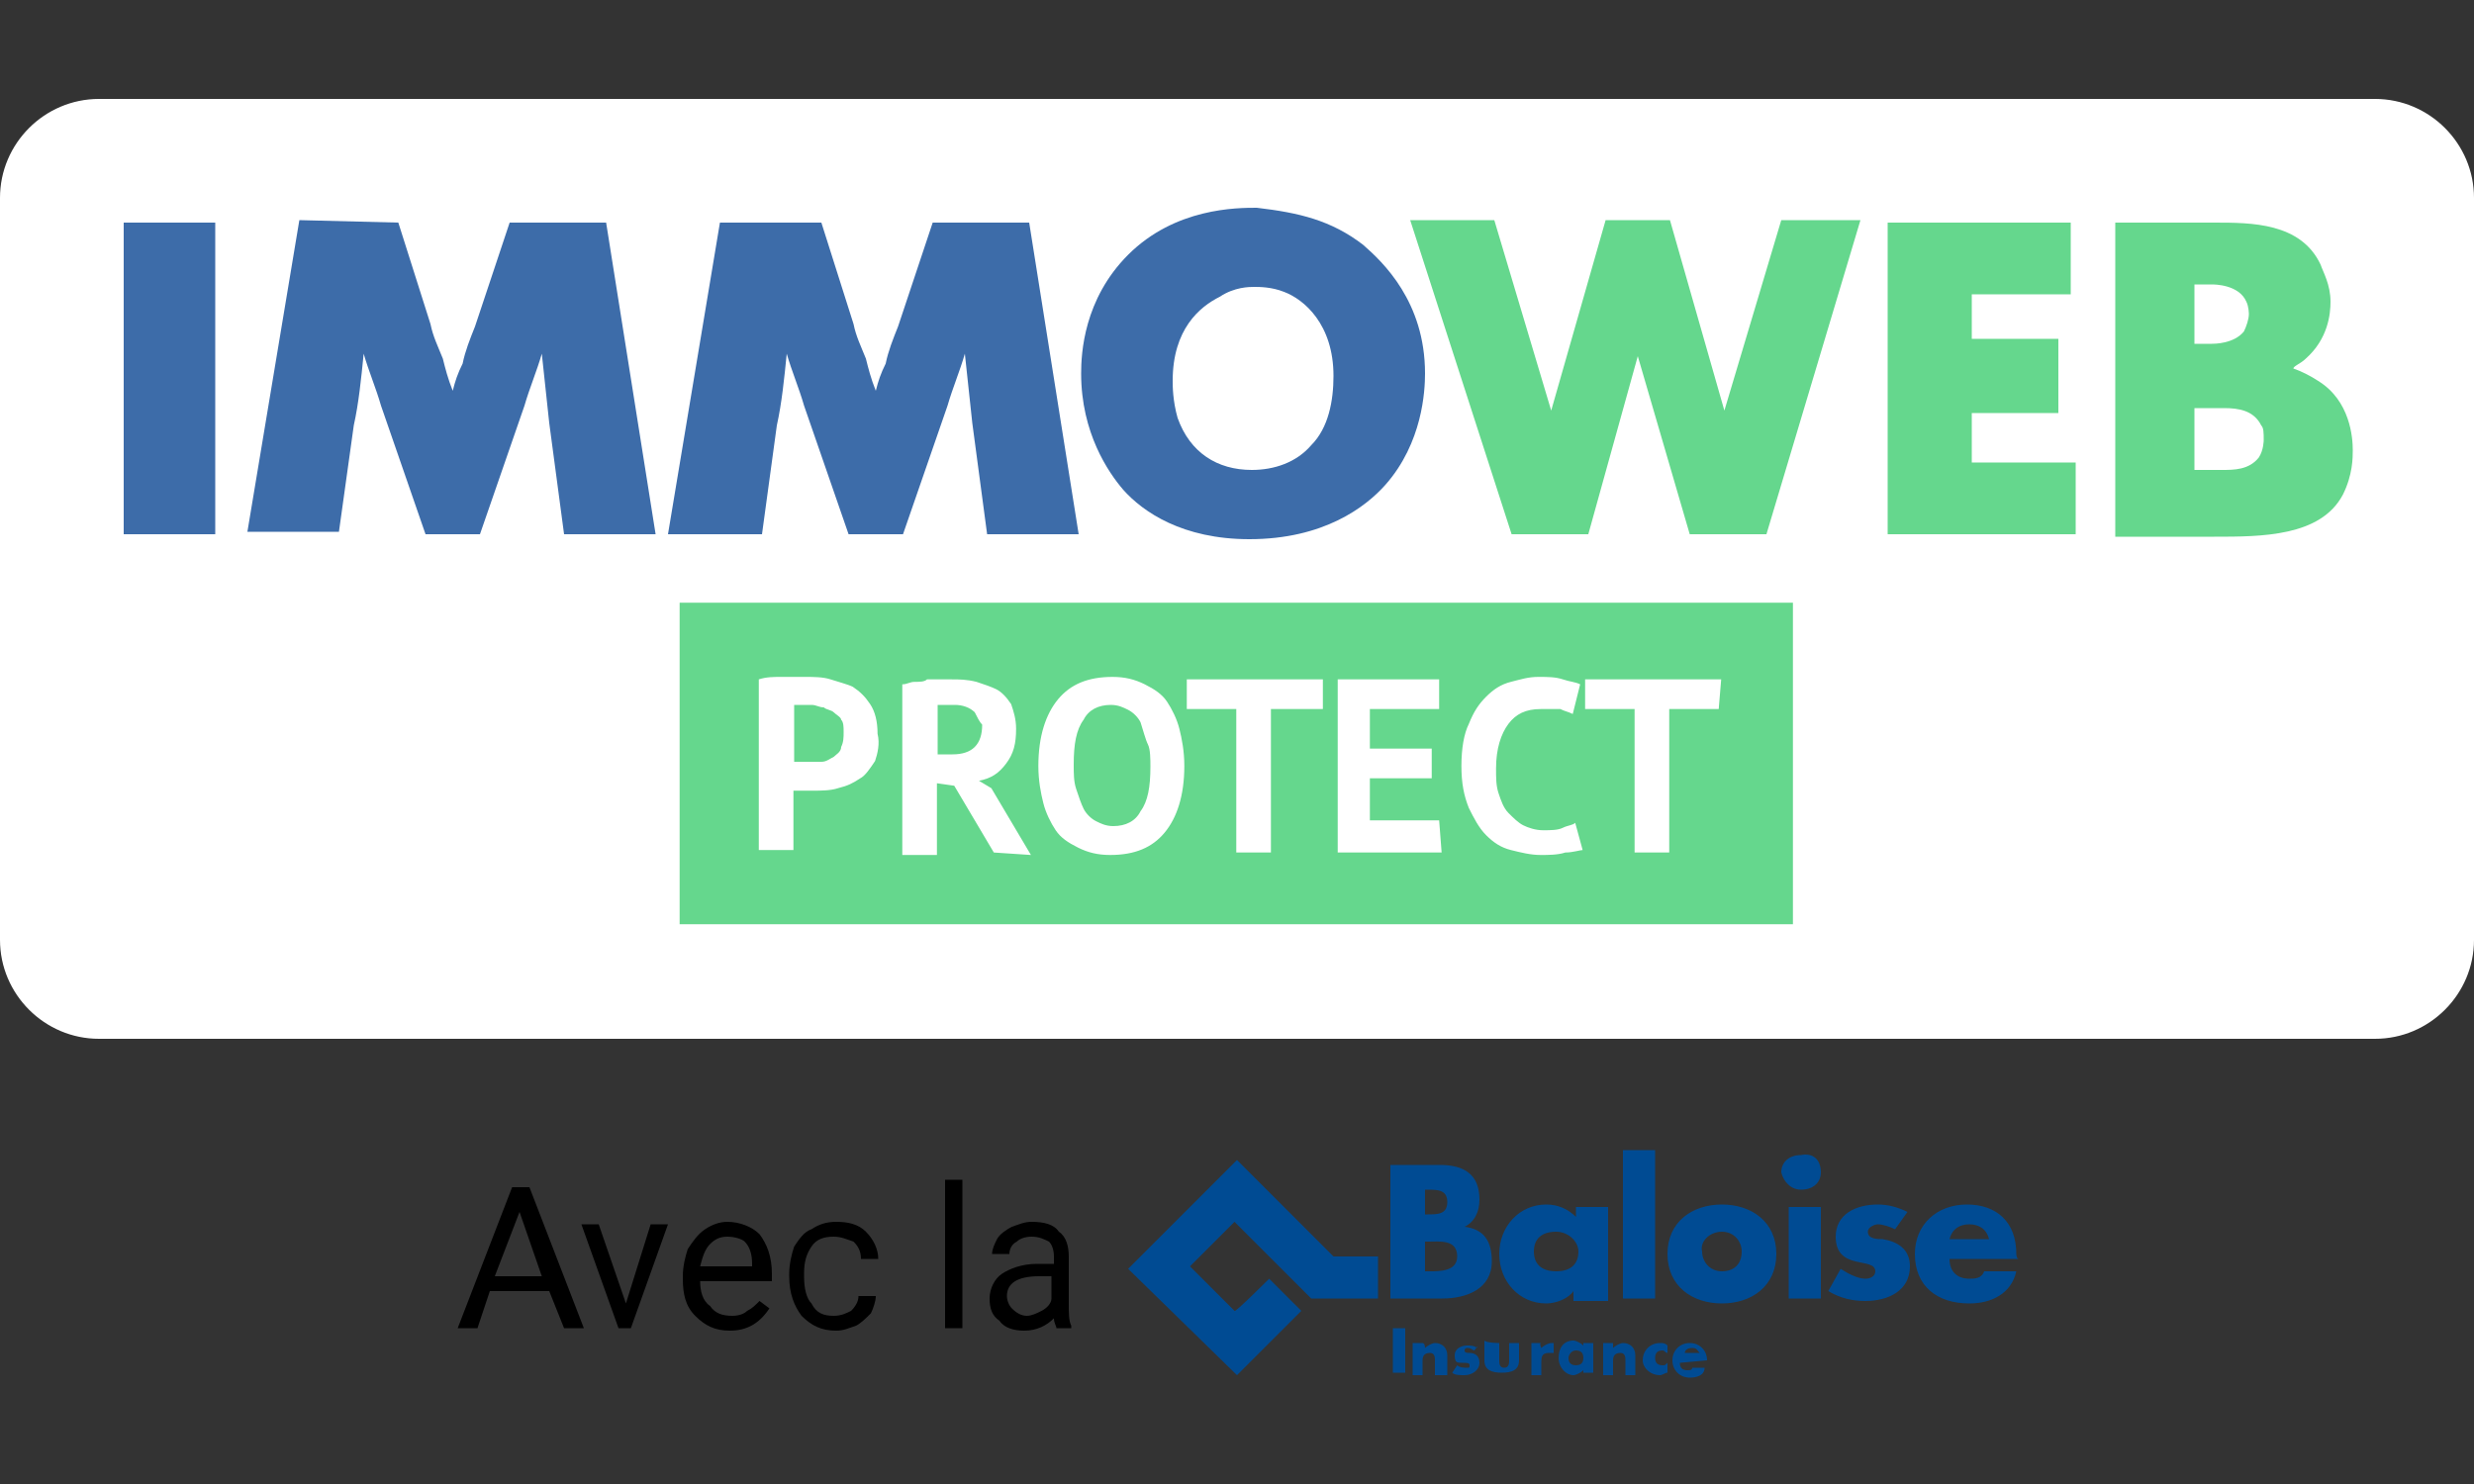 <?xml version="1.0" encoding="utf-8"?>
<!-- Generator: Adobe Illustrator 25.0.0, SVG Export Plug-In . SVG Version: 6.00 Build 0)  -->
<svg version="1.1" id="Calque_1" xmlns="http://www.w3.org/2000/svg" xmlns:xlink="http://www.w3.org/1999/xlink" x="0px" y="0px"
	 viewBox="0 0 100 60" style="enable-background:new 0 0 100 60;" xml:space="preserve">
<rect x="0" y="0" width="100" height="60" fill="#333333" stroke="none"/>
<style type="text/css">
	.st0{fill:#FFFFFF;}
	.st1{fill:#3D6CA9;}
	.st2{fill:#65D78D;}
	.st3{fill:#004B93;}
</style>
<path class="st0" d="M96,42H4c-2.2,0-4-1.8-4-4V8c0-2.2,1.8-4,4-4h92c2.2,0,4,1.8,4,4v30C100,40.2,98.2,42,96,42z"/>
<g>
	<g>
		<polygon id="Fill-1" class="st1" points="5,21.6 8.7,21.6 8.7,9 5,9 		"/>
		<path id="Fill-2" class="st1" d="M16.1,9l1.3,4.1c0.1,0.5,0.3,0.9,0.5,1.4c0.1,0.4,0.2,0.8,0.4,1.3c0.1-0.4,0.2-0.7,0.4-1.1
			c0.1-0.5,0.3-1,0.5-1.5L20.6,9h3.9l2,12.6h-3.7l-0.6-4.5c-0.1-0.9-0.2-1.9-0.3-2.8c-0.2,0.7-0.5,1.4-0.7,2.1l-1.8,5.2h-2.2
			l-1.8-5.2c-0.2-0.7-0.5-1.4-0.7-2.1c-0.1,1-0.2,2-0.4,2.9l-0.6,4.3H10l2.1-12.6L16.1,9L16.1,9z"/>
		<path id="Fill-4" class="st1" d="M33.2,9l1.3,4.1c0.1,0.5,0.3,0.9,0.5,1.4c0.1,0.4,0.2,0.8,0.4,1.3c0.1-0.4,0.2-0.7,0.4-1.1
			c0.1-0.5,0.3-1,0.5-1.5L37.7,9h3.9l2,12.6h-3.7l-0.6-4.5c-0.1-0.9-0.2-1.9-0.3-2.8c-0.2,0.7-0.5,1.4-0.7,2.1l-1.8,5.2h-2.2
			l-1.8-5.2c-0.2-0.7-0.5-1.4-0.7-2.1c-0.1,1-0.2,2-0.4,2.9l-0.6,4.4H27L29.1,9H33.2z"/>
		<path id="Fill-6" class="st1" d="M49.3,12c-0.8,0.4-1.9,1.3-1.9,3.4c0,0.2,0,0.8,0.2,1.5c0.5,1.4,1.6,2.1,3,2.1
			c0.9,0,1.8-0.3,2.4-1c0.7-0.7,0.9-1.8,0.9-2.8c0-2.1-1.2-3.1-2-3.4c-0.5-0.2-1-0.2-1.2-0.2S49.9,11.6,49.3,12 M55.1,9.9
			c0.8,0.7,2.5,2.3,2.5,5.2c0,0.7-0.1,2.8-1.6,4.5c-0.8,0.9-2.5,2.2-5.5,2.2c-2.7,0-4.3-1.1-5.1-2c-0.6-0.7-1.7-2.3-1.7-4.7
			c0-0.8,0.1-3,1.9-4.8c1.9-1.9,4.4-1.9,5.2-1.9C52.5,8.6,53.8,8.9,55.1,9.9"/>
		<polygon id="Fill-8" class="st2" points="71.4,21.6 68.3,21.6 66.2,14.4 64.2,21.6 61.1,21.6 57,8.9 60.4,8.9 62.7,16.6 64.9,8.9 
			67.5,8.9 69.7,16.6 72,8.9 75.2,8.9 		"/>
		<polygon id="Fill-10" class="st2" points="83.7,9 83.7,11.9 79.7,11.9 79.7,13.7 83.2,13.7 83.2,16.7 79.7,16.7 79.7,18.7 
			83.9,18.7 83.9,21.6 76.3,21.6 76.3,9 		"/>
		<path id="Fill-12" class="st2" d="M88.7,19h1.1c0.5,0,1.1,0,1.5-0.5c0.2-0.3,0.2-0.7,0.2-0.7c0-0.3,0-0.5-0.1-0.6
			c-0.3-0.6-0.9-0.7-1.5-0.7h-1.2V19L88.7,19z M88.7,13.9h0.7c0.1,0,0.9,0,1.3-0.5c0.1-0.2,0.2-0.5,0.2-0.7c0,0,0-0.3-0.1-0.5
			c-0.3-0.7-1.3-0.7-1.4-0.7h-0.7V13.9L88.7,13.9z M89.5,9c1.5,0,3.5,0,4.3,1.7c0.1,0.3,0.4,0.8,0.4,1.5c0,0.5-0.1,1.5-1,2.3
			c-0.2,0.2-0.5,0.3-0.5,0.4c0.3,0.1,0.7,0.3,1,0.5c1.3,0.8,1.4,2.3,1.4,2.8c0,0.3,0,1-0.4,1.8c-0.9,1.7-3.3,1.7-5.2,1.7h-4V9H89.5z
			"/>
	</g>
	<g>
		<path id="Fill-14" class="st2" d="M46.1,29.2c-0.1-0.2-0.3-0.4-0.5-0.5s-0.4-0.2-0.7-0.2c-0.5,0-0.9,0.2-1.1,0.6
			c-0.3,0.4-0.4,1-0.4,1.8c0,0.4,0,0.7,0.1,1c0.1,0.3,0.2,0.6,0.3,0.8s0.3,0.4,0.5,0.5s0.4,0.2,0.7,0.2c0.5,0,0.9-0.2,1.1-0.6
			c0.3-0.4,0.4-1,0.4-1.8c0-0.3,0-0.7-0.1-0.9S46.2,29.5,46.1,29.2"/>
		<path id="Fill-16" class="st2" d="M39.4,28.8c-0.2-0.2-0.5-0.3-0.8-0.3c-0.1,0-0.3,0-0.4,0c-0.1,0-0.2,0-0.3,0v2h0.6
			c0.4,0,0.7-0.1,0.9-0.3s0.3-0.5,0.3-0.9C39.6,29.2,39.5,29,39.4,28.8"/>
		<path id="Fill-18" class="st2" d="M33.7,28.8c-0.1-0.1-0.3-0.1-0.4-0.2c-0.2,0-0.3-0.1-0.5-0.1c-0.1,0-0.3,0-0.4,0
			c-0.1,0-0.2,0-0.3,0v2.3h0.1c0.1,0,0.1,0,0.2,0c0.1,0,0.1,0,0.2,0h0.1c0.2,0,0.4,0,0.5,0c0.2,0,0.3-0.1,0.5-0.2
			c0.1-0.1,0.3-0.2,0.3-0.4c0.1-0.2,0.1-0.4,0.1-0.6s0-0.4-0.1-0.5C34,29,33.8,28.9,33.7,28.8"/>
		<g id="Group-22" transform="translate(183.871, 0.968)">
			<g id="Fill-20-Clipped">
				<g id="path-1_1_">
				</g>
				<path id="Fill-20" class="st2" d="M-114.4,27.7h-2v5.8h-1.4v-5.8h-2v-1.2h5.5L-114.4,27.7L-114.4,27.7z M-120.6,33.5
					c-0.3,0.1-0.7,0.1-1,0.1c-0.4,0-0.8-0.1-1.2-0.2c-0.4-0.1-0.7-0.3-1-0.6s-0.5-0.7-0.7-1.1c-0.2-0.5-0.3-1-0.3-1.7
					s0.1-1.3,0.3-1.7c0.2-0.5,0.4-0.8,0.7-1.1c0.3-0.3,0.6-0.5,1-0.6s0.7-0.2,1.1-0.2s0.7,0,1,0.1s0.5,0.1,0.7,0.2l-0.3,1.2
					c-0.2-0.1-0.3-0.1-0.5-0.2c-0.2,0-0.5,0-0.8,0c-0.6,0-1,0.2-1.3,0.6s-0.5,1-0.5,1.8c0,0.4,0,0.7,0.1,1s0.2,0.6,0.4,0.8
					c0.2,0.2,0.4,0.4,0.6,0.5s0.5,0.2,0.8,0.2s0.6,0,0.8-0.1c0.2-0.1,0.4-0.1,0.5-0.2l0.3,1.1C-120,33.4-120.3,33.5-120.6,33.5
					L-120.6,33.5z M-125.6,33.5h-4.2v-7h4.1v1.2h-2.8v1.6h2.5v1.2h-2.5v1.7h2.8L-125.6,33.5L-125.6,33.5z M-130.5,27.7h-2v5.8h-1.4
					v-5.8h-2v-1.2h5.5v1.2H-130.5z M-136.8,32.7c-0.5,0.6-1.2,0.9-2.2,0.9c-0.5,0-0.9-0.1-1.3-0.3c-0.4-0.2-0.7-0.4-0.9-0.7
					s-0.4-0.7-0.5-1.1s-0.2-0.9-0.2-1.5c0-1.2,0.3-2.1,0.8-2.7s1.2-0.9,2.2-0.9c0.5,0,0.9,0.1,1.3,0.3c0.4,0.2,0.7,0.4,0.9,0.7
					s0.4,0.7,0.5,1.1s0.2,0.9,0.2,1.5C-136,31.2-136.3,32.1-136.8,32.7L-136.8,32.7z M-143.7,33.5l-1.6-2.7l-0.7-0.1v2.9h-1.4v-6.9
					c0.2,0,0.3-0.1,0.5-0.1s0.4,0,0.5-0.1c0.2,0,0.3,0,0.5,0s0.3,0,0.5,0c0.3,0,0.6,0,1,0.1c0.3,0.1,0.6,0.2,0.8,0.3
					s0.4,0.3,0.6,0.6c0.1,0.3,0.2,0.6,0.2,1c0,0.6-0.1,1-0.4,1.4c-0.3,0.4-0.6,0.6-1.1,0.7l0.5,0.3l1.6,2.7L-143.7,33.5L-143.7,33.5
					L-143.7,33.5z M-148.5,29.8c-0.2,0.3-0.4,0.6-0.6,0.7c-0.3,0.2-0.5,0.3-0.9,0.4c-0.3,0.1-0.7,0.1-1,0.1h-0.2c-0.1,0-0.2,0-0.2,0
					c-0.1,0-0.2,0-0.2,0c-0.1,0-0.1,0-0.2,0v2.4h-1.4v-6.9c0.3-0.1,0.6-0.1,0.9-0.1c0.3,0,0.7,0,1,0s0.7,0,1,0.1s0.7,0.2,0.9,0.3
					c0.3,0.2,0.5,0.4,0.7,0.7s0.3,0.7,0.3,1.2C-148.3,29.1-148.4,29.5-148.5,29.8L-148.5,29.8z M-156.4,36.4h45v-13h-45V36.4z"/>
			</g>
		</g>
	</g>
</g>
<g>
	<path class="st3" d="M56.8,55.5h-0.5v-1.8h0.5V55.5z M57.6,54.5c0.1-0.1,0.3-0.2,0.4-0.2c0.3,0,0.5,0.2,0.5,0.5v0.8H58V55
		c0-0.1,0-0.3-0.2-0.3c-0.2,0-0.3,0.1-0.3,0.3v0.6h-0.4v-1.3h0.4C57.6,54.3,57.6,54.5,57.6,54.5z M59.6,54.6c-0.1,0-0.1-0.1-0.3-0.1
		c0,0-0.1,0-0.1,0.1c0,0.1,0.1,0.1,0.2,0.1c0.2,0,0.4,0.1,0.4,0.4c0,0.3-0.3,0.5-0.6,0.5c-0.2,0-0.4,0-0.5-0.1l0.2-0.3
		c0.1,0.1,0.3,0.1,0.4,0.1c0.1,0,0.1,0,0.1-0.1c0-0.1-0.1-0.1-0.3-0.1s-0.3,0-0.3-0.3c0-0.3,0.3-0.4,0.5-0.4c0.1,0,0.3,0,0.4,0.1
		C59.8,54.3,59.6,54.6,59.6,54.6z M60.6,54.3V55c0,0.1,0,0.3,0.2,0.3S61,55.1,61,55v-0.7h0.4V55c0,0.4-0.3,0.5-0.7,0.5
		s-0.7-0.1-0.7-0.5v-0.8C60.1,54.3,60.6,54.3,60.6,54.3z M62.3,54.5c0.1-0.1,0.3-0.2,0.4-0.2h0.1v0.4c-0.1,0-0.1,0-0.2,0
		c-0.3,0-0.3,0.2-0.3,0.4v0.5h-0.4v-1.3h0.4C62.2,54.3,62.3,54.5,62.3,54.5z M63.7,54.6c0.2,0,0.3,0.1,0.3,0.3s-0.1,0.3-0.3,0.3
		s-0.3-0.1-0.3-0.3C63.4,54.8,63.5,54.6,63.7,54.6z M64.4,54.3H64v0.1c-0.1-0.1-0.3-0.2-0.4-0.2c-0.4,0-0.6,0.3-0.6,0.7
		c0,0.4,0.3,0.7,0.6,0.7c0.1,0,0.3-0.1,0.4-0.2v0.1h0.4V54.3z M65.2,54.5c0.1-0.1,0.3-0.2,0.4-0.2c0.3,0,0.5,0.2,0.5,0.5v0.8h-0.4
		V55c0-0.1,0-0.3-0.2-0.3c-0.2,0-0.3,0.1-0.3,0.3v0.6h-0.4v-1.3h0.4C65.2,54.3,65.2,54.5,65.2,54.5z M67.4,54.7
		c-0.1,0-0.1-0.1-0.2-0.1c-0.2,0-0.3,0.1-0.3,0.3c0,0.2,0.1,0.3,0.3,0.3c0.1,0,0.1,0,0.2-0.1v0.4c-0.1,0-0.2,0.1-0.3,0.1
		c-0.4,0-0.7-0.3-0.7-0.6c0-0.4,0.3-0.7,0.7-0.7c0.1,0,0.2,0,0.3,0.1C67.4,54.3,67.4,54.7,67.4,54.7z M68.1,54.7
		c0-0.1,0.1-0.2,0.3-0.2s0.2,0.1,0.3,0.2H68.1z M69,55c0-0.4-0.3-0.7-0.7-0.7c-0.4,0-0.7,0.3-0.7,0.7s0.3,0.7,0.7,0.7
		c0.3,0,0.6-0.1,0.6-0.4h-0.5c0,0.1-0.1,0.1-0.2,0.1c-0.2,0-0.3-0.1-0.3-0.3L69,55C69,55,69,55,69,55z M57.6,50.2h0.1
		c0.5,0,1.2-0.1,1.2,0.6c0,0.6-0.7,0.6-1.1,0.6h-0.2C57.6,51.4,57.6,50.2,57.6,50.2z M58.3,52.5c1,0,2-0.4,2-1.5
		c0-0.8-0.3-1.3-1.1-1.4c0.4-0.2,0.6-0.6,0.6-1.1c0-1-0.6-1.4-1.6-1.4h-2v5.4H58.3z M57.6,48.1h0.1c0.4,0,0.8,0,0.8,0.5
		c0,0.5-0.4,0.5-0.8,0.5h-0.1L57.6,48.1z M62.9,49.8c0.5,0,0.9,0.4,0.9,0.8c0,0.5-0.3,0.8-0.9,0.8S62,51.1,62,50.6
		S62.3,49.8,62.9,49.8z M65,48.8h-1.3v0.4c-0.3-0.3-0.7-0.5-1.2-0.5c-1.1,0-1.9,0.9-1.9,2s0.8,2,1.9,2c0.4,0,0.9-0.2,1.1-0.5v0.4H65
		C65,52.5,65,48.8,65,48.8z M66.9,52.5h-1.3v-6h1.3V52.5z M69.6,49.8c0.5,0,0.8,0.4,0.8,0.8c0,0.5-0.3,0.8-0.8,0.8
		c-0.5,0-0.8-0.4-0.8-0.8C68.7,50.2,69.1,49.8,69.6,49.8z M69.6,48.7c-1.2,0-2.2,0.7-2.2,2s1,2,2.2,2s2.2-0.7,2.2-2
		C71.8,49.4,70.8,48.7,69.6,48.7z M73.6,52.5h-1.3v-3.7h1.3V52.5z M73.6,47.4c0,0.4-0.3,0.7-0.8,0.7c-0.4,0-0.7-0.3-0.8-0.7
		c0-0.4,0.3-0.7,0.8-0.7C73.3,46.6,73.6,46.9,73.6,47.4z M76.6,49.7c-0.2-0.1-0.5-0.2-0.7-0.2c-0.1,0-0.4,0.1-0.4,0.3
		c0,0.3,0.4,0.3,0.6,0.3c0.6,0.1,1.1,0.4,1.1,1.1c0,1-0.9,1.4-1.8,1.4c-0.5,0-1-0.1-1.5-0.4l0.5-0.9c0.3,0.2,0.7,0.4,1,0.4
		c0.2,0,0.4-0.1,0.4-0.3c0-0.3-0.4-0.3-0.8-0.4c-0.4-0.1-0.8-0.3-0.8-1c0-0.9,0.8-1.3,1.7-1.3c0.4,0,0.8,0.1,1.2,0.3L76.6,49.7z
		 M78.8,50.1c0.1-0.4,0.4-0.6,0.8-0.6c0.4,0,0.7,0.2,0.8,0.6H78.8z M81.5,50.7c0-1.3-0.8-2-2-2c-1.2,0-2.1,0.8-2.1,2
		c0,1.3,0.9,2,2.2,2c0.9,0,1.7-0.4,1.9-1.3h-1.3c-0.1,0.3-0.4,0.3-0.6,0.3c-0.5,0-0.8-0.3-0.8-0.8h2.8
		C81.5,50.9,81.5,50.7,81.5,50.7z M51.3,51.7l1.3,1.3l-2.6,2.6l-4.4-4.3l4.4-4.4l3.9,3.9h1.8v1.7h-2.7l-3.1-3.1l-1.8,1.8l1.8,1.8
		C49.9,53.1,51.3,51.7,51.3,51.7z"/>
	<g>
		<path d="M22.2,52.2h-2.4l-0.5,1.5h-0.8l2.2-5.7h0.7l2.2,5.7h-0.8L22.2,52.2z M20,51.6h1.9L21,49L20,51.6z"/>
		<path d="M25.3,52.7l1-3.2h0.7l-1.5,4.2H25l-1.5-4.2h0.7L25.3,52.7z"/>
		<path d="M29.5,53.8c-0.6,0-1-0.2-1.4-0.6c-0.4-0.4-0.5-0.9-0.5-1.5v-0.1c0-0.4,0.1-0.8,0.2-1.1c0.2-0.3,0.4-0.6,0.7-0.8
			c0.3-0.2,0.6-0.3,0.9-0.3c0.5,0,1,0.2,1.3,0.5c0.3,0.4,0.5,0.9,0.5,1.6v0.3h-2.9c0,0.4,0.1,0.8,0.4,1c0.2,0.3,0.5,0.4,0.9,0.4
			c0.3,0,0.5-0.1,0.6-0.2c0.2-0.1,0.3-0.2,0.5-0.4l0.4,0.3C30.7,53.5,30.2,53.8,29.5,53.8z M29.4,50c-0.3,0-0.5,0.1-0.7,0.3
			c-0.2,0.2-0.3,0.5-0.4,0.9h2.1v-0.1c0-0.4-0.1-0.7-0.3-0.9C30,50.1,29.7,50,29.4,50z"/>
		<path d="M33.7,53.2c0.3,0,0.5-0.1,0.7-0.2c0.2-0.2,0.3-0.4,0.3-0.6h0.7c0,0.2-0.1,0.5-0.2,0.7c-0.2,0.2-0.4,0.4-0.6,0.5
			c-0.3,0.1-0.5,0.2-0.8,0.2c-0.6,0-1-0.2-1.4-0.6c-0.3-0.4-0.5-0.9-0.5-1.6v-0.1c0-0.4,0.1-0.8,0.2-1.1c0.2-0.3,0.4-0.6,0.7-0.7
			c0.3-0.2,0.6-0.3,1-0.3c0.5,0,0.9,0.1,1.2,0.4c0.3,0.3,0.5,0.7,0.5,1.1h-0.7c0-0.3-0.1-0.5-0.3-0.7C34.2,50.1,34,50,33.7,50
			c-0.4,0-0.7,0.1-0.9,0.4c-0.2,0.3-0.3,0.6-0.3,1.1v0.1c0,0.5,0.1,0.9,0.3,1.1C33,53.1,33.3,53.2,33.7,53.2z"/>
		<path d="M38.9,53.7h-0.7v-6h0.7V53.7z"/>
		<path d="M42.7,53.7c0-0.1-0.1-0.2-0.1-0.4c-0.3,0.3-0.7,0.5-1.2,0.5c-0.4,0-0.8-0.1-1-0.4c-0.3-0.2-0.4-0.5-0.4-0.9
			c0-0.4,0.2-0.8,0.5-1c0.3-0.2,0.8-0.4,1.4-0.4h0.7v-0.3c0-0.3-0.1-0.5-0.2-0.6C42.2,50.1,42,50,41.7,50c-0.3,0-0.5,0.1-0.6,0.2
			c-0.2,0.1-0.3,0.3-0.3,0.5h-0.7c0-0.2,0.1-0.4,0.2-0.6c0.1-0.2,0.4-0.4,0.6-0.5c0.3-0.1,0.5-0.2,0.8-0.2c0.5,0,0.9,0.1,1.1,0.4
			c0.3,0.2,0.4,0.6,0.4,1v1.9c0,0.4,0,0.7,0.1,0.9v0.1H42.7z M41.5,53.2c0.2,0,0.4-0.1,0.6-0.2s0.4-0.3,0.4-0.5v-0.9H42
			c-0.9,0-1.3,0.3-1.3,0.8c0,0.2,0.1,0.4,0.2,0.5C41.1,53.1,41.3,53.2,41.5,53.2z"/>
	</g>
</g>
</svg>
